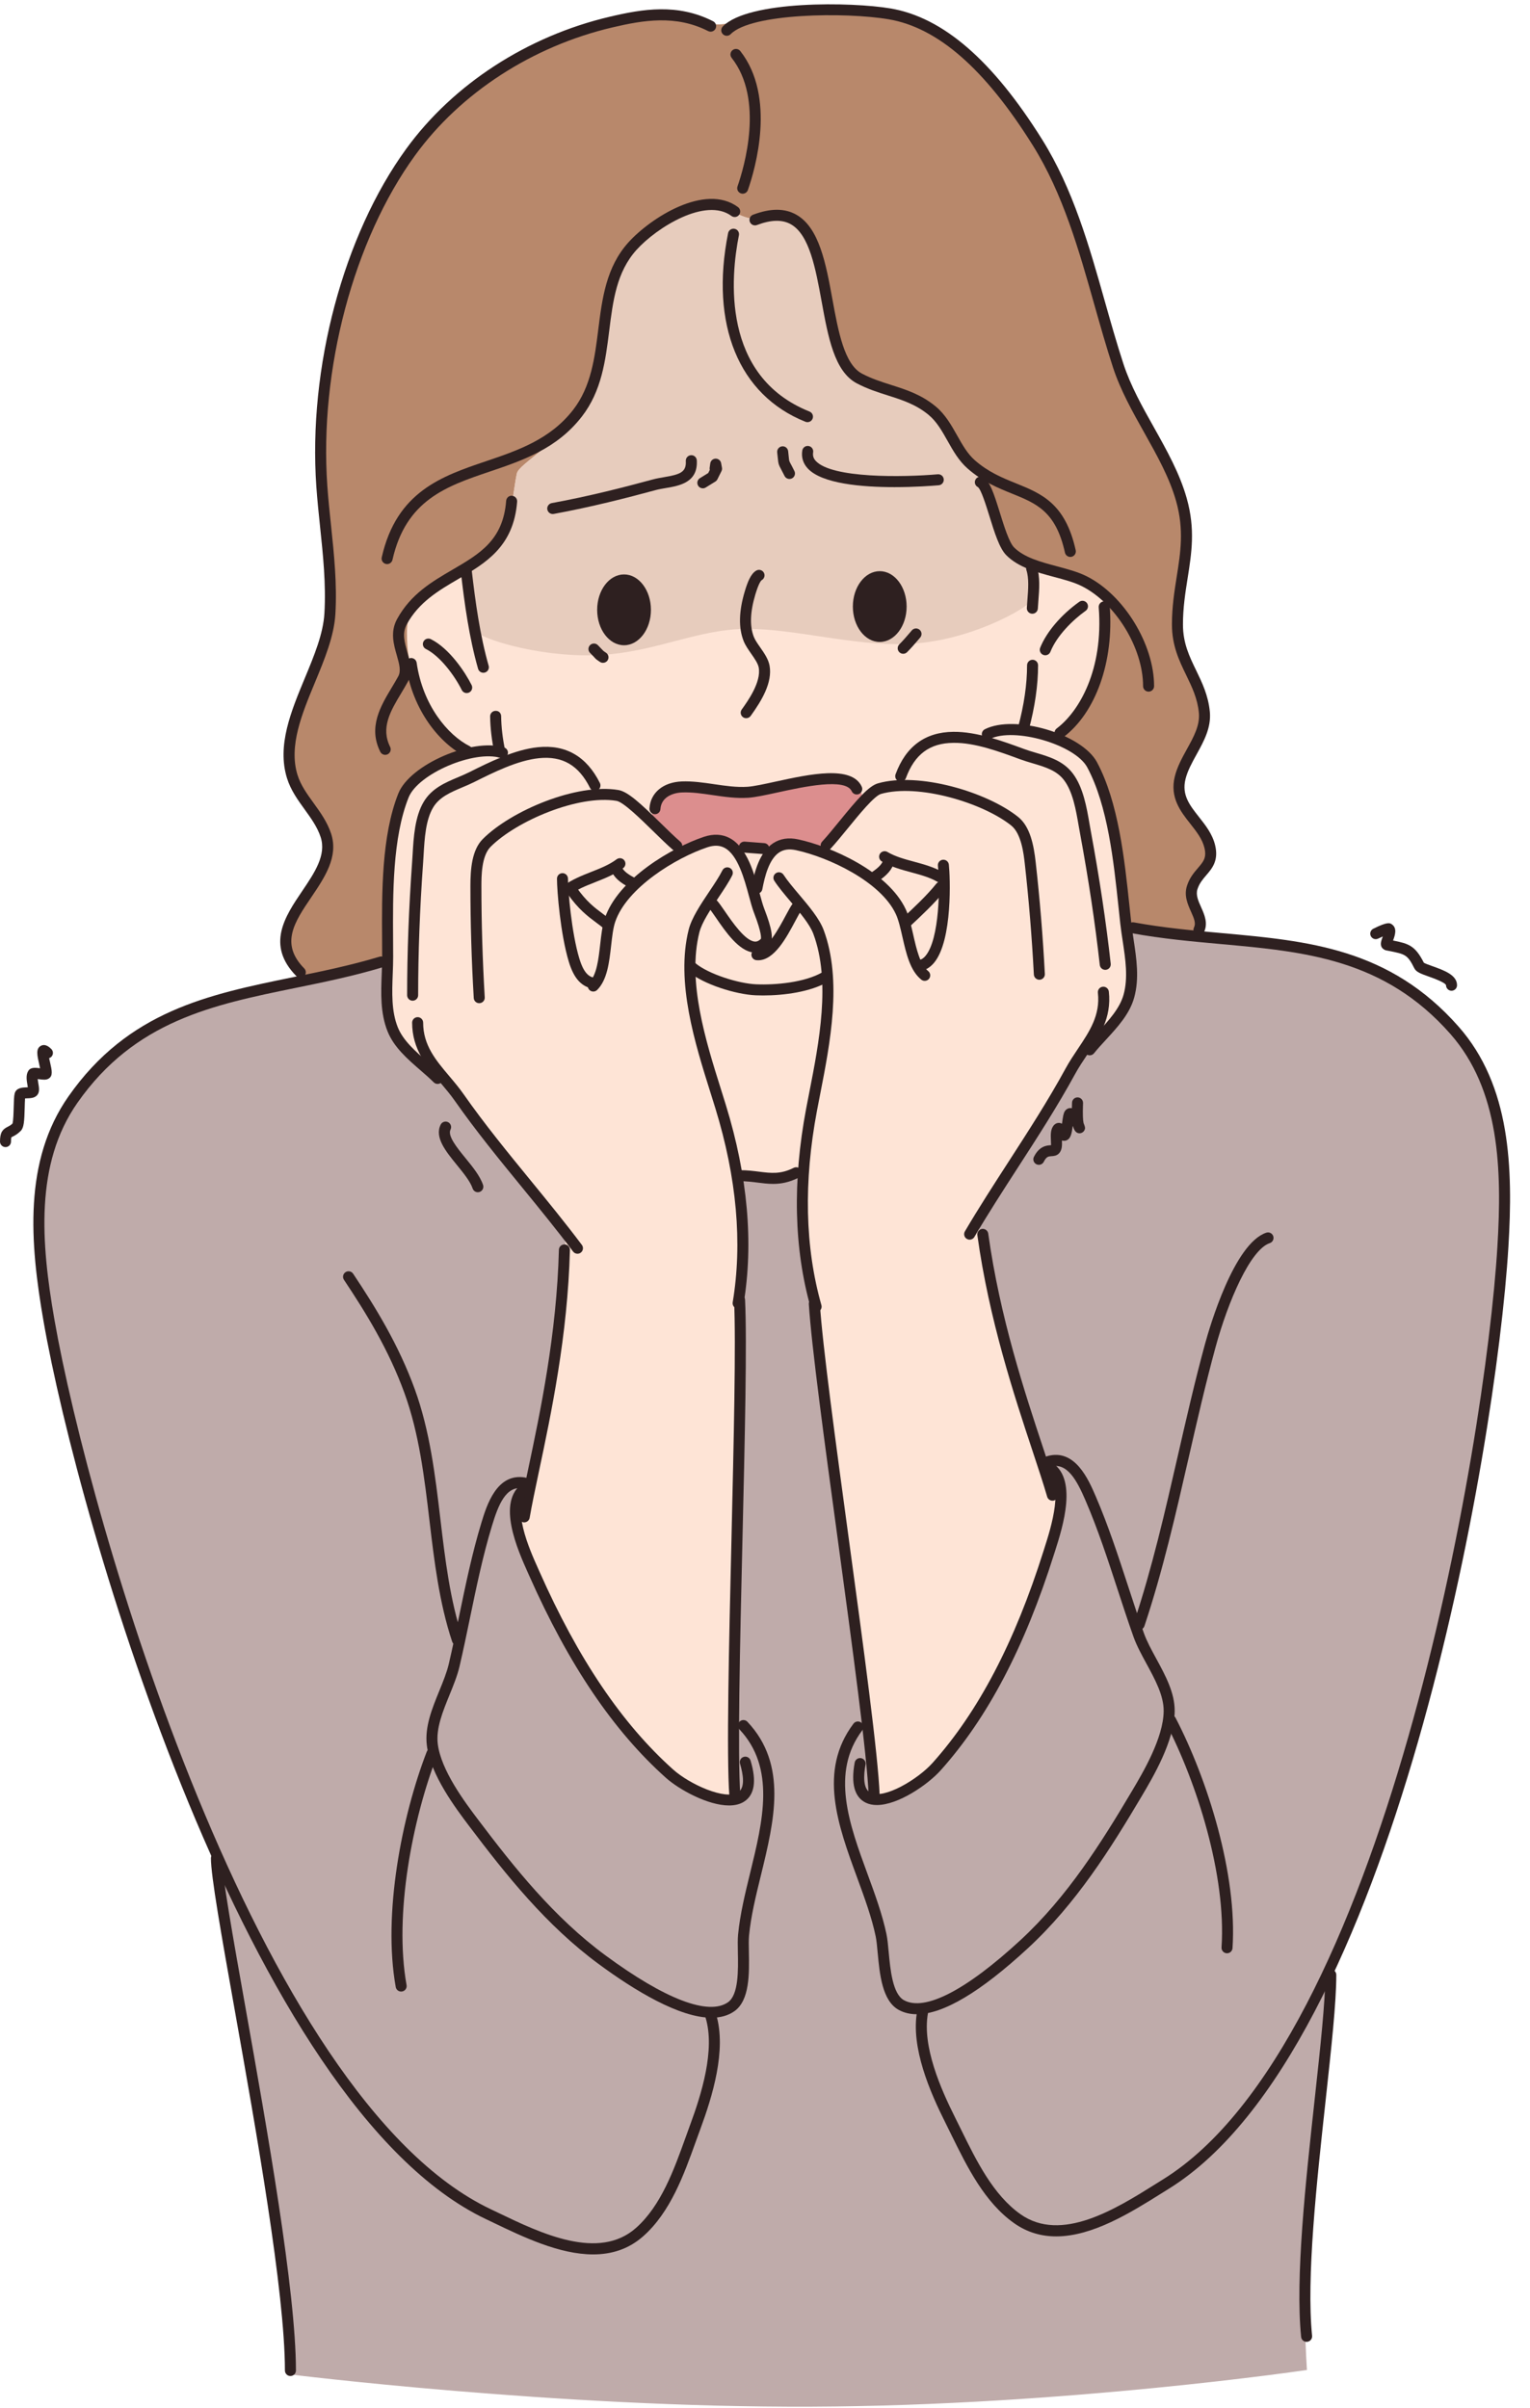 <?xml version="1.0" encoding="UTF-8"?><svg xmlns="http://www.w3.org/2000/svg" xmlns:xlink="http://www.w3.org/1999/xlink" height="501.1" preserveAspectRatio="xMidYMid meet" version="1.0" viewBox="0.0 -0.9 318.4 501.1" width="318.4" zoomAndPan="magnify"><defs><clipPath id="a"><path d="M 190 191 L 314.25 191 L 314.25 465 L 190 465 Z M 190 191"/></clipPath></defs><g><g id="change1_1"><path d="M 26.344 336.215 C 21.676 320.406 16.242 304.629 12.406 284.176 C 10.613 274.59 7.805 260.953 8.082 251.332 C 8.211 246.93 8.602 240.324 11.016 234.594 C 14.195 227.043 20.27 220.316 27.672 215.242 C 38.805 207.617 52.914 204.828 64.738 202.484 C 70.797 201.281 76.836 199.555 80.367 198.691 C 87.055 197.055 129.398 231.195 149.469 242.266 C 153.555 244.516 159.375 244.316 160.852 244.316 C 163.5 244.316 167.23 242.398 170.527 241.148 C 195.508 231.699 234.789 192.402 234.789 192.402 C 234.789 192.402 251.746 193.422 265.434 195.426 C 272.738 196.5 278.988 198.598 281.512 199.32 C 290.645 201.938 305.789 213.188 310.023 225.602 C 318.367 250.086 309.789 284.09 307.68 300.344 C 305.992 313.336 301.305 333.918 297.059 349.93 C 293.016 365.145 289.469 375.805 285.598 387.773 C 282.543 397.23 276.719 406.438 276.789 410.398 C 277.043 424.641 273.711 443.125 272.094 460.578 C 270.77 474.84 271.98 492.344 271.98 492.344 C 271.98 492.344 221.895 499.773 168.887 499.996 C 115.871 500.215 59.941 493.227 59.941 493.227 C 59.941 493.227 59.879 482.582 58.117 469.035 C 55.73 450.684 50.941 423.961 47.852 405.469 C 45.645 392.25 44.801 383.965 44.07 382.633 C 41.27 377.504 29.449 346.734 26.344 336.215" fill="#bfabaa" fill-rule="evenodd"/></g><g id="change2_1"><path d="M 67.977 107.867 C 66.902 99.629 66.695 88.926 67.664 79.578 C 69.531 61.59 75.484 44.535 85.168 30.938 C 95.895 15.883 115.867 4.836 134.078 2.141 C 138.797 1.441 141.379 4.055 146.035 4.055 C 150.133 4.055 149.535 4.848 156.262 2.48 C 157.473 2.055 165.234 0.961 173.727 0.766 C 181.793 0.582 190.441 1.113 197.605 7.355 C 206.543 15.152 211.973 22.574 219.453 34.988 C 226.445 46.598 228.035 63.832 233.23 76.766 C 239.332 91.949 247.488 98.59 247.488 108.262 C 247.488 114.293 246.035 122.012 244.77 127.793 C 243.449 133.789 251.617 143.457 250.605 150.34 C 249.891 155.195 244.148 159.383 245.672 164.945 C 246.051 166.328 253.586 174.324 251.32 179.441 C 250.809 180.602 248.289 182.398 247.941 184.402 C 247.617 186.285 249.055 188.883 249.352 190.504 C 249.699 192.426 248.938 193.824 248.938 193.824 L 233.492 192.348 L 81.152 198.848 L 62.891 203.379 C 62.891 203.379 58.965 199.273 59.422 194.094 C 59.898 188.664 67.156 184.746 68.441 175.613 C 69.461 168.395 60.23 166.129 60.016 156.805 C 59.824 148.531 65.828 139.031 68.18 128.594 C 69.758 121.582 68.684 113.246 67.977 107.867" fill="#b8886b" fill-rule="evenodd"/></g><g id="change3_1"><path d="M 84.684 130.797 C 84.684 128.965 84.945 125.922 87.621 123.629 C 92.41 119.516 101.254 115.777 103.934 111.332 C 106.656 106.809 106.691 101.805 107.555 97.668 C 107.996 95.523 116.285 91.695 121.145 83.059 C 125.652 75.043 125.656 63.426 127.336 58.238 C 131.348 45.848 140.953 41.984 148.875 41.984 C 151.23 41.984 153.977 44.531 157.07 44.68 C 160.164 44.824 163.605 42.566 166.121 45.102 C 171.992 51.023 171.137 64.406 175.832 74.988 C 176.906 77.406 181.355 78.613 185.863 80.344 C 189.625 81.785 193.469 83.781 194.988 85.422 C 198.07 88.75 200.957 95.125 203.598 97.168 C 204.562 97.914 206.375 110.5 210.82 113.949 C 218.516 119.91 230.102 118.371 230.102 123.812 C 230.102 127.898 229.52 137.16 227.934 141.199 C 225.711 146.863 222.996 148.914 219.93 152.047 C 219.559 152.43 225.938 153.109 228.988 161.027 C 231.816 168.375 232.859 177.895 233.867 187.48 C 234.465 193.148 235.641 199.926 235.562 203.352 C 235.492 206.516 229.914 214.406 226.191 217.398 C 224.293 218.926 221.664 224.914 219.348 228.535 C 213.586 237.531 207.605 247.559 203.895 252.695 C 202.613 254.473 208.91 278.586 214.316 295.785 C 216.895 303.988 220.711 312.777 220.711 312.777 C 220.711 312.777 219.117 319.855 215.719 329.418 C 212.555 338.312 207.754 349.449 203.066 356.742 C 198.781 363.402 195.082 367.945 191.234 370.344 C 186.348 373.395 181.801 373.312 181.801 373.312 C 181.801 373.312 175.605 320.062 171.914 289.59 C 170.422 277.277 169.434 272.953 169.047 269.371 C 168.719 266.301 166.93 256.926 166.934 249.328 C 166.938 244.648 167.969 242.008 167.332 242.402 C 165.66 243.43 162.656 244.805 161.129 244.805 C 159.566 244.805 155.215 242.883 153.801 244.02 C 153.777 244.039 154.629 255.488 154.602 257.145 C 154.289 275.348 152.746 372.996 152.746 372.996 C 152.746 372.996 149.234 374.027 144.699 372.074 C 140.488 370.262 135.449 365.734 130.004 358.969 C 124.035 351.559 118.395 341.254 114.121 332.203 C 110.293 324.102 107.504 316.801 107.504 316.801 C 107.504 316.801 110.355 309.156 112.23 299.949 C 115.75 282.652 119.133 257.98 117.039 255.051 C 115.715 253.195 109.375 245.062 102.883 236.832 C 97.387 229.867 92.605 223.832 91.852 223.152 C 88.273 219.926 82.707 215.188 81.539 212.914 C 79.824 209.582 80.727 204.734 81.125 196.281 C 81.512 188.109 80.84 183.113 81.43 177.195 C 81.805 173.43 83.496 166.508 83.629 165.777 C 84.426 161.367 88.914 158.305 92.426 157.188 C 96.035 156.047 98.645 156.898 97.48 155.809 C 95.039 153.52 93.281 153.105 91.375 150.633 C 86.578 144.406 84.684 137.922 84.684 130.797" fill="#fee4d6" fill-rule="evenodd"/></g><g id="change4_1"><path d="M 135.445 169.465 C 135.918 168.906 135.609 167.453 135.832 166.719 C 136.426 164.762 137.891 163.41 139.711 162.637 C 143.953 160.828 149.34 163.641 153.711 163.77 C 159.766 163.949 165.57 161.918 171.586 161.43 C 173.895 161.242 178.652 161.609 179.367 164.453 C 180.008 167 174.57 170.945 173.109 172.664 C 172.676 173.18 170.895 176.227 170.133 176.289 C 168.781 176.398 166.094 174.617 164.34 174.543 C 162.984 174.484 160.418 176.5 159.543 176.207 C 157.078 175.379 154.254 176.098 151.941 175.387 C 150.617 174.977 149.715 173.934 148.164 173.918 C 145.945 173.895 144.012 175.82 141.887 175.758 C 140.027 175.703 137.891 172.258 136.578 171.148 C 136.363 170.965 135.336 169.594 135.445 169.465" fill="#dc8e8e" fill-rule="evenodd"/></g><g id="change5_1"><path d="M 97.391 117.078 C 100.207 115.242 102.711 113.359 103.934 111.332 C 106.656 106.809 106.691 101.805 107.555 97.668 C 107.996 95.523 116.285 91.695 121.145 83.059 C 125.652 75.043 125.656 63.426 127.336 58.238 C 131.348 45.848 140.953 41.984 148.875 41.984 C 151.23 41.984 153.977 44.531 157.07 44.68 C 160.164 44.824 163.605 42.566 166.121 45.102 C 171.992 51.023 171.137 64.406 175.832 74.988 C 176.906 77.406 181.355 78.613 185.863 80.344 C 189.625 81.785 193.469 83.781 194.988 85.422 C 198.07 88.75 200.957 95.125 203.598 97.168 C 204.562 97.914 206.375 110.5 210.82 113.949 C 212.297 115.09 213.043 115.812 214.691 116.508 C 215.633 116.902 214.52 122.988 214.188 124.492 C 214.004 125.324 202.133 132.68 188.504 133.145 C 177.531 133.52 165.551 129.98 155.484 129.984 C 145.957 129.988 137.855 134.121 127.336 135.23 C 114.094 136.625 99.488 132.02 99.008 130.328 C 98.145 127.289 96.887 117.406 97.391 117.078" fill="#e7ccbd" fill-rule="evenodd"/></g><g id="change6_1"><path d="M 104.02 156.754 C 103.492 156.754 103.016 156.387 102.898 155.848 C 102.336 153.207 102.031 150.637 102 148.203 C 101.992 147.57 102.496 147.051 103.133 147.043 C 103.844 147.023 104.281 147.543 104.293 148.176 C 104.32 150.453 104.605 152.875 105.141 155.367 C 105.273 155.984 104.879 156.594 104.262 156.727 C 104.18 156.746 104.102 156.754 104.02 156.754" fill="#2e2020"/></g><g id="change6_2"><path d="M 126.527 192.723 C 126.266 192.723 125.996 192.629 125.781 192.441 C 125.242 191.98 124.684 191.566 124.102 191.133 C 122.344 189.824 120.352 188.348 118.082 185.078 C 117.719 184.562 117.848 183.848 118.367 183.484 C 118.887 183.125 119.602 183.254 119.965 183.773 C 122.016 186.73 123.77 188.031 125.469 189.293 C 126.098 189.762 126.699 190.211 127.277 190.711 C 127.758 191.125 127.812 191.848 127.395 192.324 C 127.172 192.59 126.852 192.723 126.527 192.723" fill="#2e2020"/></g><g id="change6_3"><path d="M 158.809 206.277 C 158.277 206.277 157.766 206.266 157.27 206.246 C 153.211 206.078 146.445 204.008 143.23 201.305 C 142.746 200.895 142.688 200.176 143.094 199.688 C 143.5 199.207 144.223 199.145 144.707 199.551 C 147.441 201.852 153.758 203.809 157.363 203.957 C 161.43 204.129 167.477 203.57 171.137 201.457 C 171.688 201.141 172.387 201.328 172.703 201.879 C 173.02 202.426 172.828 203.129 172.281 203.441 C 168.641 205.543 163.191 206.277 158.809 206.277" fill="#2e2020"/></g><g id="change6_4"><path d="M 188.398 192.367 C 188.094 192.367 187.789 192.246 187.562 192.004 C 187.133 191.539 187.156 190.816 187.617 190.383 L 187.895 190.125 C 189.906 188.254 192.949 185.418 194.848 183.02 C 195.242 182.523 195.965 182.438 196.457 182.832 C 196.953 183.227 197.035 183.945 196.645 184.441 C 194.637 186.977 191.52 189.883 189.457 191.805 L 189.18 192.059 C 188.961 192.266 188.68 192.367 188.398 192.367" fill="#2e2020"/></g><g id="change6_5"><path d="M 212.973 151.898 C 212.875 151.898 212.773 151.887 212.676 151.855 C 212.062 151.691 211.703 151.066 211.867 150.453 C 213.109 145.836 213.738 141.496 213.738 137.562 C 213.738 136.93 214.25 136.414 214.883 136.414 C 215.516 136.414 216.027 136.93 216.027 137.562 C 216.027 141.695 215.371 146.234 214.078 151.051 C 213.941 151.562 213.48 151.898 212.973 151.898" fill="#2e2020"/></g><g id="change6_6"><path d="M 155.285 148.574 C 155.055 148.574 154.82 148.508 154.617 148.359 C 154.105 147.988 153.988 147.273 154.359 146.762 C 155.578 145.062 158.441 141.086 157.895 138.039 C 157.742 137.184 157.02 136.148 156.32 135.148 C 155.73 134.297 155.113 133.418 154.758 132.523 C 153.672 129.801 153.75 126.316 154.992 122.176 C 155.551 120.309 156.23 118.492 157.398 117.844 C 157.949 117.535 158.648 117.73 158.957 118.285 C 159.266 118.836 159.066 119.531 158.516 119.84 C 158.391 119.926 157.922 120.383 157.188 122.832 C 156.098 126.469 155.996 129.441 156.887 131.676 C 157.145 132.32 157.656 133.059 158.203 133.84 C 159.039 135.039 159.906 136.285 160.148 137.633 C 160.781 141.16 158.52 144.902 156.219 148.102 C 155.996 148.41 155.645 148.574 155.285 148.574" fill="#2e2020"/></g><g id="change6_7"><path d="M 220.598 152.77 C 220.25 152.77 219.906 152.609 219.68 152.312 C 219.301 151.805 219.398 151.086 219.906 150.707 C 224.574 147.191 229.668 138.48 228.648 125.492 C 228.602 124.863 229.07 124.312 229.703 124.262 C 230.324 124.227 230.887 124.684 230.938 125.316 C 231.832 136.762 228.043 147.449 221.285 152.535 C 221.078 152.691 220.836 152.77 220.598 152.77" fill="#2e2020"/></g><g id="change6_8"><path d="M 97.258 156.578 C 97.086 156.578 96.91 156.543 96.746 156.461 C 91.609 153.895 85.816 146.992 84.438 137.355 C 84.348 136.73 84.781 136.148 85.41 136.062 C 86.031 135.977 86.617 136.406 86.707 137.031 C 87.965 145.848 93.168 152.109 97.77 154.41 C 98.336 154.691 98.566 155.383 98.281 155.945 C 98.082 156.348 97.676 156.578 97.258 156.578" fill="#2e2020"/></g><g id="change6_9"><path d="M 124.273 126.023 C 124.273 121.953 126.773 118.652 129.867 118.652 C 132.953 118.652 135.461 121.953 135.461 126.023 C 135.461 130.09 132.953 133.391 129.867 133.391 C 126.773 133.391 124.273 130.09 124.273 126.023" fill="#2e2020" fill-rule="evenodd"/></g><g id="change6_10"><path d="M 177.484 125.34 C 177.484 121.27 179.988 117.973 183.078 117.973 C 186.164 117.973 188.672 121.27 188.672 125.34 C 188.672 129.41 186.164 132.707 183.078 132.707 C 179.988 132.707 177.484 129.41 177.484 125.34" fill="#2e2020" fill-rule="evenodd"/></g><g id="change6_11"><path d="M 186.137 100.484 C 179.352 100.484 171.051 99.781 168.102 96.602 C 167.129 95.555 166.73 94.266 166.957 92.875 C 167.055 92.246 167.652 91.82 168.27 91.926 C 168.895 92.023 169.32 92.613 169.219 93.238 C 169.105 93.938 169.281 94.512 169.777 95.043 C 173.145 98.668 187.855 98.441 195.16 97.812 C 195.812 97.762 196.344 98.227 196.398 98.855 C 196.453 99.484 195.984 100.043 195.355 100.094 C 193.938 100.219 190.324 100.484 186.137 100.484" fill="#2e2020"/></g><g id="change6_12"><path d="M 115.031 106.078 C 114.488 106.078 114.008 105.691 113.902 105.141 C 113.789 104.52 114.203 103.922 114.824 103.805 C 122.641 102.371 129.84 100.516 135.848 98.887 C 136.594 98.684 137.395 98.547 138.168 98.414 C 141.508 97.852 142.855 97.387 142.719 95.051 C 142.684 94.418 143.168 93.875 143.797 93.84 C 144.426 93.789 144.973 94.285 145.008 94.918 C 145.273 99.535 141.387 100.195 138.551 100.676 C 137.801 100.805 137.09 100.926 136.449 101.098 C 130.395 102.738 123.137 104.609 115.238 106.059 C 115.168 106.07 115.098 106.078 115.031 106.078" fill="#2e2020"/></g><g id="change6_13"><path d="M 146.262 100.734 C 145.879 100.734 145.508 100.543 145.289 100.191 C 144.953 99.652 145.121 98.949 145.66 98.613 L 147.387 97.547 L 147.711 96.895 C 147.672 96.75 147.66 96.594 147.684 96.438 L 147.812 95.539 C 147.891 94.984 148.359 94.566 148.922 94.555 C 148.93 94.555 148.938 94.555 148.945 94.555 C 149.496 94.555 149.973 94.949 150.07 95.492 L 150.242 96.434 C 150.289 96.676 150.254 96.93 150.145 97.148 L 149.293 98.859 C 149.199 99.051 149.051 99.211 148.867 99.324 L 146.863 100.562 C 146.68 100.68 146.469 100.734 146.262 100.734" fill="#2e2020"/></g><g id="change6_14"><path d="M 164.293 98.785 C 163.871 98.785 163.465 98.555 163.266 98.152 C 162.93 97.477 162.695 97.035 162.527 96.723 C 162.027 95.789 161.984 95.645 161.879 94.555 C 161.848 94.25 161.809 93.844 161.738 93.273 C 161.664 92.645 162.113 92.074 162.742 91.996 C 163.379 91.914 163.938 92.371 164.016 92.996 C 164.086 93.594 164.129 94.016 164.156 94.332 C 164.227 95.047 164.227 95.047 164.547 95.641 C 164.723 95.969 164.969 96.426 165.316 97.133 C 165.602 97.699 165.367 98.387 164.801 98.668 C 164.637 98.75 164.465 98.785 164.293 98.785" fill="#2e2020"/></g><g id="change6_15"><path d="M 158.961 176.859 C 158.934 176.859 158.902 176.859 158.875 176.859 L 154.816 176.547 C 154.188 176.5 153.715 175.949 153.762 175.316 C 153.812 174.684 154.363 174.215 154.992 174.262 L 159.043 174.574 C 159.676 174.617 160.148 175.168 160.102 175.801 C 160.059 176.402 159.555 176.859 158.961 176.859" fill="#2e2020"/></g><g id="change6_16"><path d="M 136.301 168.562 C 136.273 168.562 136.25 168.559 136.227 168.559 C 135.594 168.52 135.113 167.973 135.156 167.344 C 135.359 164.098 137.992 161.898 141.859 161.738 C 144.117 161.648 146.41 161.984 148.629 162.312 C 150.926 162.648 153.297 163 155.566 162.848 C 156.895 162.758 159.09 162.277 161.41 161.77 C 168.48 160.23 177.285 158.309 179.336 162.836 C 179.598 163.41 179.344 164.09 178.766 164.352 C 178.191 164.609 177.512 164.355 177.25 163.781 C 175.961 160.938 167.156 162.863 161.898 164.012 C 159.387 164.559 157.219 165.031 155.719 165.133 C 153.211 165.297 150.711 164.934 148.293 164.578 C 146.086 164.254 144 163.945 141.953 164.027 C 139.875 164.113 137.598 165.066 137.441 167.488 C 137.402 168.094 136.898 168.562 136.301 168.562" fill="#2e2020"/></g><g id="change6_17"><path d="M 153.609 271.469 C 153.547 271.469 153.484 271.461 153.422 271.453 C 152.797 271.348 152.375 270.758 152.48 270.133 C 154.531 257.805 153.32 244.227 148.875 229.773 C 148.547 228.707 148.203 227.613 147.852 226.496 C 144.621 216.234 140.602 203.465 143.312 192.605 C 143.93 190.141 145.793 187.359 147.594 184.668 C 148.668 183.066 149.68 181.551 150.332 180.246 C 150.613 179.68 151.305 179.453 151.867 179.734 C 152.438 180.02 152.664 180.703 152.383 181.27 C 151.664 182.707 150.609 184.277 149.496 185.941 C 147.809 188.469 146.059 191.086 145.539 193.16 C 142.98 203.395 146.891 215.82 150.035 225.809 C 150.391 226.93 150.734 228.031 151.062 229.102 C 155.617 243.895 156.852 257.828 154.738 270.508 C 154.645 271.07 154.16 271.469 153.609 271.469" fill="#2e2020"/></g><g id="change6_18"><path d="M 123.465 205.465 C 123.172 205.465 122.879 205.352 122.656 205.129 C 122.207 204.68 122.207 203.957 122.656 203.508 C 124.191 201.973 124.555 198.742 124.906 195.617 C 125.129 193.645 125.34 191.785 125.844 190.27 C 128.609 181.969 139.977 175.434 146.488 173.262 C 148.48 172.602 150.289 172.691 151.871 173.539 C 155.5 175.484 156.996 181.016 158.09 185.055 C 158.426 186.293 158.715 187.363 159.012 188.152 L 159.117 188.426 C 160.535 192.129 161.227 194.855 159.965 196.121 C 159.055 197.023 157.969 197.445 156.84 197.344 C 153.77 197.062 150.996 193.023 148.973 190.07 C 148.348 189.168 147.762 188.312 147.43 187.977 C 146.98 187.531 146.98 186.805 147.43 186.359 C 147.875 185.91 148.602 185.91 149.047 186.359 C 149.531 186.84 150.117 187.691 150.859 188.773 C 152.43 191.059 155.055 194.879 157.051 195.062 C 157.336 195.09 157.781 195.059 158.344 194.5 C 158.383 194.363 158.559 193.371 156.977 189.246 L 156.867 188.957 C 156.531 188.066 156.23 186.945 155.879 185.652 C 154.895 182.016 153.547 177.035 150.789 175.559 C 149.77 175.012 148.602 174.973 147.215 175.438 C 140.668 177.617 130.387 183.887 128.016 190.996 C 127.586 192.281 127.391 194.023 127.184 195.871 C 126.785 199.391 126.379 203.023 124.273 205.129 C 124.051 205.352 123.758 205.465 123.465 205.465" fill="#2e2020"/></g><g id="change6_19"><path d="M 99.73 207.891 C 99.129 207.891 98.625 207.418 98.59 206.812 C 98.129 198.969 97.895 191.137 97.895 183.527 C 97.895 179.953 98.199 175.992 100.48 173.711 C 106.387 167.809 119.992 162.066 128.68 163.52 C 130.672 163.848 133.348 166.355 137.52 170.441 C 138.988 171.879 140.375 173.234 141.59 174.289 C 142.07 174.703 142.121 175.43 141.707 175.906 C 141.293 176.383 140.57 176.438 140.09 176.02 C 138.82 174.922 137.41 173.539 135.918 172.078 C 133.305 169.52 129.727 166.016 128.301 165.777 C 120.398 164.461 107.508 169.93 102.102 175.332 C 100.184 177.25 100.184 181.492 100.184 183.527 C 100.184 191.09 100.418 198.879 100.875 206.676 C 100.914 207.309 100.43 207.852 99.797 207.887 C 99.777 207.891 99.754 207.891 99.73 207.891" fill="#2e2020"/></g><g id="change6_20"><path d="M 123.84 204.953 C 123.777 204.953 123.719 204.949 123.656 204.938 C 121.035 204.52 119.453 202.82 118.371 199.258 C 116.645 193.574 115.91 184.59 115.91 181.973 C 115.91 181.34 116.422 180.824 117.055 180.824 C 117.688 180.824 118.199 181.34 118.199 181.973 C 118.199 184.41 118.93 193.215 120.562 198.594 C 121.605 202.02 122.793 202.48 124.02 202.676 C 124.645 202.777 125.07 203.363 124.969 203.988 C 124.879 204.551 124.391 204.953 123.84 204.953" fill="#2e2020"/></g><g id="change6_21"><path d="M 117.922 185.539 C 117.574 185.539 117.23 185.383 117.004 185.082 C 116.625 184.578 116.727 183.859 117.234 183.48 C 118.988 182.164 121.047 181.352 123.031 180.566 C 124.973 179.801 126.805 179.074 128.32 177.938 C 128.828 177.559 129.547 177.66 129.926 178.164 C 130.305 178.672 130.203 179.391 129.695 179.77 C 127.93 181.094 125.867 181.906 123.875 182.695 C 121.941 183.461 120.117 184.18 118.609 185.312 C 118.402 185.465 118.16 185.539 117.922 185.539" fill="#2e2020"/></g><g id="change6_22"><path d="M 131.605 183.98 C 131.434 183.98 131.258 183.945 131.094 183.863 C 128.945 182.785 127.68 181.605 127.23 180.254 C 127.027 179.652 127.352 179.004 127.953 178.805 C 128.555 178.605 129.203 178.93 129.402 179.527 C 129.57 180.035 130.18 180.844 132.117 181.812 C 132.688 182.098 132.914 182.785 132.633 183.352 C 132.43 183.75 132.027 183.98 131.605 183.98" fill="#2e2020"/></g><g id="change6_23"><path d="M 85.871 207.371 C 85.238 207.371 84.727 206.855 84.727 206.223 C 84.727 197.344 85.07 188.254 85.77 178.426 C 85.805 177.922 85.836 177.391 85.871 176.848 C 86.074 173.375 86.328 169.055 88.184 165.965 C 89.859 163.164 92.648 161.984 95.344 160.848 C 96.133 160.516 96.914 160.184 97.66 159.812 C 101.844 157.719 107.051 155.117 111.934 154.613 C 117.738 154.016 122.07 156.523 124.836 162.055 C 125.117 162.621 124.891 163.309 124.324 163.594 C 123.758 163.875 123.07 163.648 122.785 163.082 C 120.426 158.359 117.055 156.395 112.168 156.895 C 107.699 157.355 102.703 159.852 98.684 161.859 C 97.898 162.254 97.07 162.605 96.234 162.957 C 93.77 164 91.441 164.984 90.148 167.141 C 88.582 169.75 88.355 173.59 88.156 176.98 C 88.125 177.535 88.094 178.074 88.055 178.59 C 87.355 188.359 87.02 197.398 87.02 206.223 C 87.02 206.855 86.504 207.371 85.871 207.371" fill="#2e2020"/></g><g id="change6_24"><path d="M 120.176 260.031 C 119.824 260.031 119.48 259.875 119.258 259.574 C 115.867 255.059 112.207 250.578 108.664 246.242 C 103.91 240.43 98.996 234.414 94.637 228.188 C 93.742 226.91 92.715 225.695 91.723 224.52 C 88.793 221.051 85.766 217.469 85.766 211.941 C 85.766 211.309 86.281 210.793 86.914 210.793 C 87.547 210.793 88.059 211.309 88.059 211.941 C 88.059 216.629 90.688 219.742 93.473 223.039 C 94.5 224.254 95.559 225.512 96.512 226.875 C 100.824 233.035 105.711 239.012 110.438 244.793 C 113.996 249.145 117.672 253.645 121.09 258.199 C 121.469 258.707 121.367 259.426 120.859 259.805 C 120.652 259.957 120.414 260.031 120.176 260.031" fill="#2e2020"/></g><g id="change6_25"><path d="M 91.07 224.691 C 90.777 224.691 90.484 224.582 90.262 224.359 C 89.434 223.531 88.496 222.715 87.5 221.852 C 84.781 219.492 81.973 217.051 80.652 213.754 C 79.121 209.926 79.281 205.77 79.438 201.75 C 79.484 200.566 79.531 199.398 79.531 198.254 C 79.531 197.09 79.523 195.883 79.516 194.645 C 79.453 185.016 79.379 173.035 82.902 164.223 C 85.301 158.23 98.254 152.605 104.902 154.664 C 105.508 154.852 105.844 155.492 105.656 156.098 C 105.473 156.703 104.828 157.043 104.223 156.852 C 98.672 155.137 87.012 160.121 85.031 165.074 C 81.672 173.469 81.746 185.203 81.805 194.629 C 81.812 195.871 81.82 197.086 81.82 198.254 C 81.82 199.43 81.777 200.629 81.727 201.84 C 81.582 205.617 81.43 209.527 82.781 212.902 C 83.895 215.684 86.492 217.941 89.004 220.121 C 90.027 221.016 90.996 221.855 91.879 222.738 C 92.328 223.184 92.328 223.91 91.879 224.359 C 91.656 224.582 91.363 224.691 91.07 224.691" fill="#2e2020"/></g><g id="change6_26"><path d="M 109.094 315.941 C 109.027 315.941 108.965 315.938 108.898 315.926 C 108.273 315.816 107.855 315.227 107.965 314.602 C 108.434 311.883 109.121 308.621 109.922 304.844 C 112.426 292.996 115.855 276.766 116.312 259.207 C 116.328 258.574 116.836 258.094 117.488 258.09 C 118.121 258.105 118.621 258.633 118.602 259.266 C 118.141 277.035 114.688 293.383 112.16 305.32 C 111.367 309.07 110.684 312.316 110.223 314.988 C 110.125 315.547 109.641 315.941 109.094 315.941" fill="#2e2020"/></g><g id="change6_27"><path d="M 152.926 373.93 C 152.332 373.93 151.828 373.473 151.785 372.867 C 151.164 364.488 151.699 341.547 152.223 319.359 C 152.691 299.27 153.18 278.492 152.762 269.719 C 152.73 269.086 153.219 268.551 153.852 268.52 C 154.465 268.465 155.02 268.977 155.051 269.609 C 155.473 278.465 155.008 298.355 154.512 319.41 C 153.992 341.547 153.457 364.434 154.07 372.699 C 154.117 373.328 153.645 373.879 153.016 373.926 C 152.984 373.926 152.957 373.93 152.926 373.93" fill="#2e2020"/></g><g id="change6_28"><path d="M 151.719 374.859 C 147.305 374.859 141.332 371.562 138.574 369.102 C 127.656 359.34 118.359 345.594 110.148 327.07 L 109.863 326.434 C 107.723 321.648 103.262 311.691 108.742 307.824 C 109.262 307.461 109.977 307.582 110.34 308.102 C 110.703 308.617 110.582 309.332 110.062 309.695 C 106.125 312.477 110.211 321.602 111.957 325.496 L 112.246 326.145 C 120.316 344.359 129.43 357.852 140.102 367.395 C 143.547 370.473 150.969 373.82 153.605 372.137 C 155.129 371.168 154.66 368.363 154.004 366.18 C 153.82 365.574 154.16 364.934 154.77 364.75 C 155.371 364.562 156.016 364.91 156.195 365.516 C 157.484 369.797 157.027 372.676 154.836 374.07 C 153.973 374.621 152.898 374.859 151.719 374.859" fill="#2e2020"/></g><g id="change6_29"><path d="M 148.066 419.035 C 141.367 419.035 132.051 413.355 124.668 407.922 C 113.66 399.828 105.301 389.297 97.676 379.203 C 94.844 375.453 89.57 368.477 88.824 362.305 C 88.363 358.504 89.914 354.695 91.418 351.012 C 92.223 349.035 92.984 347.168 93.398 345.395 C 94.172 342.082 94.883 338.645 95.574 335.316 C 96.895 328.93 98.262 322.32 100.176 316.035 C 101.285 312.383 103.371 305.598 109.289 306.605 C 109.91 306.711 110.328 307.305 110.223 307.93 C 110.113 308.551 109.516 308.961 108.898 308.863 C 105.25 308.219 103.676 312.391 102.367 316.703 C 100.484 322.891 99.129 329.441 97.816 335.785 C 97.125 339.121 96.41 342.574 95.629 345.918 C 95.172 347.863 94.344 349.902 93.539 351.875 C 92.148 355.289 90.711 358.816 91.098 362.027 C 91.773 367.586 96.801 374.246 99.504 377.824 C 107.023 387.781 115.27 398.164 126.023 406.078 C 138.418 415.203 147.469 418.652 151.508 415.809 C 153.719 414.242 153.625 409.148 153.555 405.422 C 153.527 403.977 153.504 402.727 153.598 401.73 C 153.992 397.566 155.078 393.121 156.129 388.82 C 158.746 378.117 161.453 367.047 153.875 359.016 C 153.441 358.559 153.461 357.832 153.922 357.398 C 154.379 356.961 155.105 356.984 155.539 357.441 C 163.977 366.379 161.117 378.066 158.355 389.367 C 157.273 393.777 156.258 397.945 155.879 401.945 C 155.797 402.812 155.82 404.059 155.848 405.379 C 155.93 409.852 156.031 415.418 152.828 417.68 C 151.492 418.621 149.875 419.035 148.066 419.035" fill="#2e2020"/></g><g id="change6_30"><path d="M 83.48 413.594 C 82.938 413.594 82.453 413.207 82.355 412.652 C 79.621 397.461 83.625 377.113 88.801 363.688 C 89.031 363.098 89.691 362.801 90.285 363.031 C 90.875 363.258 91.168 363.922 90.941 364.512 C 85.879 377.641 81.957 397.492 84.609 412.246 C 84.723 412.867 84.309 413.465 83.684 413.574 C 83.617 413.59 83.547 413.594 83.48 413.594" fill="#2e2020"/></g><g id="change6_31"><path d="M 123.43 468.297 C 116.43 468.297 108.863 464.664 102.766 461.734 L 101.113 460.945 C 51.586 437.398 16.305 315.723 9.055 274.062 C 6.207 257.691 4.863 240.695 14.242 227.297 C 26.703 209.488 43.383 206.078 61.035 202.465 C 66.906 201.266 72.98 200.023 78.984 198.211 C 79.586 198.031 80.23 198.371 80.41 198.98 C 80.594 199.586 80.25 200.223 79.645 200.406 C 73.543 202.246 67.418 203.5 61.496 204.711 C 44.301 208.227 28.059 211.551 16.117 228.613 C 7.219 241.328 8.551 257.781 11.312 273.668 C 18.508 315.016 53.387 435.719 102.098 458.875 L 103.754 459.668 C 112.547 463.895 124.586 469.676 132.359 462.781 C 137.566 458.164 140.258 450.668 142.637 444.055 C 142.965 443.141 143.285 442.242 143.609 441.367 C 145.965 434.992 148.863 425.742 146.836 419.023 C 146.652 418.418 146.996 417.777 147.602 417.598 C 148.207 417.406 148.848 417.758 149.031 418.359 C 151.254 425.738 148.23 435.477 145.762 442.16 C 145.438 443.031 145.117 443.922 144.793 444.828 C 142.324 451.703 139.523 459.492 133.879 464.496 C 130.77 467.254 127.18 468.297 123.43 468.297" fill="#2e2020"/></g><g id="change6_32"><path d="M 169.832 272.188 C 169.336 272.188 168.875 271.859 168.73 271.355 C 165.219 258.98 164.895 245 167.77 229.793 C 167.98 228.695 168.199 227.566 168.426 226.41 C 170.438 216.137 172.941 203.348 169.262 193.465 C 168.512 191.457 166.484 189.059 164.523 186.734 C 163.23 185.203 162.008 183.758 161.137 182.41 C 160.793 181.879 160.945 181.172 161.477 180.824 C 162.008 180.48 162.715 180.633 163.059 181.164 C 163.855 182.387 165.031 183.781 166.273 185.254 C 168.363 187.727 170.52 190.285 171.41 192.664 C 175.316 203.156 172.742 216.293 170.676 226.852 C 170.449 228 170.23 229.129 170.023 230.223 C 167.215 245.074 167.52 258.703 170.938 270.73 C 171.109 271.336 170.754 271.973 170.148 272.145 C 170.043 272.176 169.938 272.188 169.832 272.188" fill="#2e2020"/></g><g id="change6_33"><path d="M 157.77 198.957 C 157.648 198.957 157.527 198.949 157.406 198.938 C 156.777 198.875 156.316 198.312 156.379 197.684 C 156.441 197.055 156.996 196.594 157.633 196.656 C 159.645 196.836 162.148 192.199 163.484 189.695 C 164.105 188.539 164.594 187.629 165.016 187.094 C 165.414 186.602 166.137 186.52 166.625 186.914 C 167.121 187.309 167.203 188.031 166.809 188.523 C 166.512 188.895 166.023 189.809 165.508 190.777 C 163.656 194.246 161.141 198.957 157.77 198.957" fill="#2e2020"/></g><g id="change6_34"><path d="M 192.438 203.238 C 192.188 203.238 191.938 203.156 191.727 202.988 C 189.402 201.133 188.59 197.566 187.805 194.117 C 187.391 192.305 187.004 190.59 186.434 189.359 C 183.285 182.559 172.367 177.477 165.621 176.035 C 164.215 175.738 163.078 175.895 162.141 176.52 C 160.035 177.918 159.137 181.559 158.645 184.172 C 158.527 184.797 157.922 185.207 157.309 185.086 C 156.684 184.969 156.273 184.371 156.395 183.75 C 157.012 180.469 158.078 176.469 160.871 174.609 C 162.328 173.641 164.086 173.363 166.102 173.797 C 172.816 175.227 184.84 180.457 188.512 188.398 C 189.184 189.848 189.598 191.676 190.039 193.609 C 190.734 196.676 191.457 199.844 193.152 201.199 C 193.648 201.594 193.73 202.312 193.336 202.809 C 193.109 203.094 192.773 203.238 192.438 203.238" fill="#2e2020"/></g><g id="change6_35"><path d="M 216.293 203.008 C 215.688 203.008 215.184 202.531 215.152 201.922 C 214.742 194.141 214.105 186.375 213.262 178.844 C 213.031 176.816 212.562 172.602 210.441 170.91 C 204.469 166.141 191.047 162.141 183.344 164.332 C 181.953 164.727 178.785 168.609 176.473 171.445 C 175.152 173.062 173.902 174.59 172.766 175.824 C 172.34 176.289 171.613 176.316 171.148 175.891 C 170.684 175.461 170.652 174.734 171.082 174.27 C 172.176 173.09 173.398 171.586 174.695 169.996 C 178.391 165.469 180.773 162.68 182.719 162.129 C 191.191 159.723 205.348 163.906 211.871 169.117 C 214.395 171.133 215.141 175.035 215.535 178.586 C 216.387 186.164 217.027 193.973 217.438 201.801 C 217.473 202.434 216.988 202.973 216.355 203.008 C 216.336 203.008 216.312 203.008 216.293 203.008" fill="#2e2020"/></g><g id="change6_36"><path d="M 191.145 201.215 C 190.551 201.215 190.047 200.754 190.004 200.148 C 189.961 199.516 190.438 198.969 191.066 198.926 C 191.633 198.887 192.145 198.59 192.621 198.016 C 195.547 194.5 195.637 183.355 195.184 179.301 C 195.109 178.672 195.562 178.105 196.191 178.031 C 196.812 177.965 197.391 178.414 197.461 179.043 C 197.73 181.469 198.293 194.781 194.379 199.48 C 193.492 200.543 192.434 201.125 191.23 201.211 C 191.199 201.215 191.172 201.215 191.145 201.215" fill="#2e2020"/></g><g id="change6_37"><path d="M 195.73 182.824 C 195.531 182.824 195.332 182.773 195.148 182.664 C 193.523 181.707 191.629 181.195 189.625 180.652 C 187.555 180.09 185.414 179.512 183.516 178.391 C 182.969 178.07 182.785 177.367 183.105 176.82 C 183.426 176.277 184.133 176.094 184.676 176.414 C 186.312 177.379 188.211 177.895 190.223 178.438 C 192.285 179 194.422 179.578 196.312 180.691 C 196.855 181.012 197.039 181.715 196.719 182.258 C 196.504 182.621 196.121 182.824 195.73 182.824" fill="#2e2020"/></g><g id="change6_38"><path d="M 181.957 182.801 C 181.582 182.801 181.215 182.617 180.996 182.277 C 180.652 181.746 180.805 181.039 181.332 180.691 C 183.152 179.512 183.668 178.641 183.777 178.121 C 183.91 177.5 184.52 177.105 185.141 177.238 C 185.758 177.371 186.152 177.98 186.02 178.602 C 185.723 179.988 184.598 181.305 182.582 182.613 C 182.387 182.738 182.172 182.801 181.957 182.801" fill="#2e2020"/></g><g id="change6_39"><path d="M 230.008 200.949 C 229.434 200.949 228.938 200.516 228.871 199.93 C 227.891 191.164 226.547 182.219 224.766 172.578 C 224.672 172.07 224.578 171.535 224.48 170.984 C 223.906 167.645 223.254 163.855 221.41 161.441 C 219.883 159.438 217.461 158.719 214.891 157.957 C 214.027 157.699 213.164 157.445 212.34 157.141 C 208.121 155.594 202.906 153.621 198.383 153.707 C 193.477 153.754 190.344 156.082 188.523 161.039 C 188.305 161.633 187.648 161.934 187.051 161.719 C 186.457 161.5 186.152 160.844 186.371 160.246 C 188.504 154.441 192.539 151.469 198.363 151.414 C 203.301 151.348 208.738 153.379 213.129 154.988 C 213.906 155.277 214.727 155.52 215.543 155.762 C 218.352 156.594 221.254 157.453 223.234 160.051 C 225.418 162.91 226.152 167.172 226.738 170.598 C 226.832 171.137 226.926 171.664 227.016 172.164 C 228.809 181.855 230.16 190.855 231.148 199.676 C 231.219 200.305 230.766 200.871 230.141 200.941 C 230.094 200.945 230.051 200.949 230.008 200.949" fill="#2e2020"/></g><g id="change6_40"><path d="M 201.785 257.105 C 201.59 257.105 201.391 257.051 201.203 256.945 C 200.66 256.625 200.48 255.922 200.801 255.375 C 203.688 250.469 206.844 245.59 209.895 240.867 C 213.945 234.598 218.137 228.109 221.738 221.508 C 222.531 220.047 223.445 218.684 224.332 217.359 C 226.73 213.773 228.996 210.387 228.477 205.727 C 228.402 205.098 228.855 204.531 229.484 204.461 C 230.105 204.395 230.684 204.844 230.754 205.473 C 231.367 210.965 228.758 214.863 226.234 218.637 C 225.379 219.914 224.496 221.234 223.746 222.605 C 220.105 229.281 215.895 235.805 211.816 242.109 C 208.777 246.812 205.637 251.672 202.773 256.539 C 202.562 256.902 202.176 257.105 201.785 257.105" fill="#2e2020"/></g><g id="change6_41"><path d="M 226.773 218.742 C 226.523 218.742 226.27 218.66 226.062 218.492 C 225.562 218.098 225.484 217.375 225.879 216.883 C 226.656 215.906 227.527 214.965 228.445 213.965 C 230.699 211.516 233.031 208.984 233.828 206.094 C 234.793 202.59 234.207 198.719 233.641 194.973 C 233.461 193.777 233.277 192.598 233.148 191.434 C 233.02 190.273 232.891 189.07 232.762 187.832 C 231.77 178.457 230.539 166.785 226.266 158.812 C 223.719 154.059 211.02 150.371 205.984 152.918 C 205.414 153.207 204.727 152.977 204.441 152.414 C 204.156 151.852 204.383 151.16 204.949 150.875 C 211.16 147.73 225.121 151.828 228.285 157.73 C 232.77 166.102 234.027 178.02 235.039 187.594 C 235.172 188.824 235.297 190.023 235.426 191.176 C 235.555 192.312 235.73 193.465 235.906 194.629 C 236.508 198.609 237.133 202.727 236.035 206.699 C 235.094 210.129 232.57 212.867 230.133 215.516 C 229.242 216.484 228.398 217.398 227.672 218.312 C 227.441 218.594 227.109 218.742 226.773 218.742" fill="#2e2020"/></g><g id="change6_42"><path d="M 219.023 311.43 C 218.527 311.43 218.07 311.105 217.922 310.605 C 217.168 307.996 216.125 304.855 214.922 301.215 C 211.082 289.633 205.828 273.77 203.391 256.156 C 203.305 255.531 203.742 254.953 204.367 254.863 C 204.984 254.781 205.574 255.215 205.66 255.844 C 208.066 273.246 213.285 288.996 217.094 300.492 C 218.309 304.156 219.355 307.316 220.125 309.965 C 220.301 310.574 219.949 311.207 219.344 311.387 C 219.238 311.414 219.129 311.43 219.023 311.43" fill="#2e2020"/></g><g id="change6_43"><path d="M 181.918 373.938 C 181.305 373.938 180.797 373.449 180.773 372.836 C 180.465 364.551 177.379 341.855 174.398 319.906 C 171.562 299.047 168.887 279.34 168.32 270.496 C 168.281 269.863 168.762 269.32 169.391 269.281 C 170.02 269.211 170.566 269.719 170.609 270.352 C 171.168 279.113 173.965 299.695 176.668 319.602 C 179.656 341.602 182.75 364.352 183.062 372.746 C 183.086 373.379 182.594 373.91 181.961 373.934 C 181.945 373.938 181.934 373.938 181.918 373.938" fill="#2e2020"/></g><g id="change6_44"><path d="M 182.473 374.77 C 181.633 374.77 180.852 374.617 180.164 374.281 C 177.832 373.141 177.059 370.328 177.863 365.938 C 177.977 365.312 178.586 364.895 179.195 365.016 C 179.82 365.129 180.23 365.727 180.117 366.348 C 179.707 368.59 179.555 371.434 181.172 372.227 C 183.984 373.602 190.984 369.445 194.066 366.008 C 203.605 355.336 211.16 340.914 217.156 321.914 L 217.371 321.234 C 218.672 317.168 221.715 307.648 217.492 305.324 C 216.938 305.02 216.734 304.32 217.039 303.77 C 217.344 303.215 218.043 303.012 218.598 303.316 C 224.473 306.551 221.148 316.938 219.555 321.934 L 219.34 322.602 C 213.246 341.918 205.535 356.617 195.77 367.531 C 193.141 370.477 186.965 374.77 182.473 374.77" fill="#2e2020"/></g><g id="change6_45"><path d="M 190.789 418.309 C 189.383 418.312 188.125 418.008 187.016 417.398 C 183.582 415.508 183.066 409.969 182.648 405.516 C 182.527 404.199 182.414 402.957 182.234 402.105 C 181.414 398.172 179.938 394.145 178.375 389.879 C 174.367 378.953 170.227 367.656 177.613 357.836 C 177.992 357.332 178.707 357.227 179.219 357.609 C 179.727 357.992 179.828 358.711 179.445 359.215 C 172.809 368.039 176.73 378.742 180.523 389.09 C 182.047 393.242 183.621 397.539 184.477 401.637 C 184.684 402.613 184.801 403.859 184.934 405.305 C 185.277 409.008 185.75 414.086 188.121 415.391 C 192.449 417.77 201.055 413.328 212.363 402.887 C 222.176 393.816 229.207 382.582 235.57 371.852 C 237.859 367.996 242.117 360.816 242.164 355.219 C 242.195 351.984 240.371 348.641 238.613 345.402 C 237.594 343.531 236.539 341.598 235.871 339.711 C 234.719 336.473 233.621 333.113 232.562 329.867 C 230.555 323.723 228.477 317.363 225.922 311.434 C 224.141 307.289 222.09 303.324 218.559 304.367 C 217.953 304.531 217.312 304.191 217.137 303.586 C 216.961 302.977 217.312 302.344 217.918 302.164 C 223.703 300.492 226.516 307.016 228.027 310.523 C 230.625 316.555 232.719 322.961 234.742 329.156 C 235.797 332.391 236.891 335.73 238.031 338.945 C 238.637 340.66 239.602 342.43 240.625 344.309 C 242.523 347.801 244.492 351.414 244.457 355.238 C 244.402 361.453 239.938 368.98 237.543 373.02 C 231.094 383.895 223.957 395.289 213.918 404.566 C 204.023 413.711 196.27 418.309 190.789 418.309" fill="#2e2020"/></g><g id="change6_46"><path d="M 255.352 405.621 C 255.328 405.621 255.301 405.621 255.273 405.621 C 254.645 405.578 254.164 405.031 254.207 404.402 C 255.203 389.438 249.094 370.148 242.602 357.672 C 242.309 357.109 242.523 356.418 243.086 356.125 C 243.652 355.832 244.34 356.051 244.633 356.609 C 251.273 369.375 257.52 389.148 256.492 404.555 C 256.453 405.16 255.949 405.621 255.352 405.621" fill="#2e2020"/></g><g clip-path="url(#a)" id="change6_70"><path d="M 219.793 464.547 C 216.781 464.547 213.828 463.762 211.062 461.812 C 204.895 457.473 201.246 450.039 198.023 443.484 C 197.602 442.621 197.184 441.77 196.766 440.938 C 193.566 434.57 189.48 425.23 190.867 417.652 C 190.98 417.031 191.586 416.617 192.199 416.734 C 192.82 416.848 193.234 417.445 193.117 418.066 C 191.855 424.969 195.766 433.84 198.812 439.91 C 199.234 440.746 199.656 441.605 200.082 442.477 C 203.184 448.785 206.695 455.934 212.383 459.941 C 220.875 465.926 232.199 458.836 240.469 453.66 L 242.02 452.688 C 287.852 424.25 309.07 300.414 311.617 258.523 C 312.594 242.43 312.082 225.93 301.824 214.281 C 288.059 198.656 271.547 197.164 254.066 195.582 C 248.047 195.039 241.82 194.477 235.551 193.328 C 234.93 193.211 234.516 192.613 234.633 191.992 C 234.742 191.371 235.355 190.957 235.965 191.07 C 242.133 192.203 248.305 192.762 254.273 193.301 C 272.223 194.922 289.172 196.457 303.543 212.77 C 314.352 225.035 314.91 242.078 313.902 258.664 C 311.34 300.871 289.828 425.723 243.23 454.637 L 241.684 455.602 C 235.375 459.551 227.391 464.547 219.793 464.547" fill="#2e2020"/></g><g id="change6_47"><path d="M 125.488 137.051 C 125.27 137.051 125.047 136.988 124.852 136.859 L 124.633 136.711 C 124.152 136.395 124.07 136.332 123.746 135.98 C 123.59 135.809 123.336 135.527 122.793 134.988 C 122.348 134.539 122.348 133.816 122.793 133.367 C 123.242 132.922 123.969 132.922 124.414 133.367 C 124.992 133.949 125.27 134.25 125.438 134.43 C 125.59 134.598 125.59 134.598 125.895 134.801 L 126.121 134.953 C 126.648 135.305 126.793 136.016 126.441 136.539 C 126.223 136.871 125.855 137.051 125.488 137.051" fill="#2e2020"/></g><g id="change6_48"><path d="M 187.961 135.168 C 187.664 135.168 187.375 135.055 187.148 134.832 C 186.703 134.383 186.703 133.656 187.148 133.211 C 187.938 132.426 188.648 131.594 189.402 130.711 L 189.758 130.293 C 190.172 129.812 190.895 129.762 191.375 130.172 C 191.855 130.582 191.91 131.305 191.496 131.785 L 191.145 132.199 C 190.395 133.074 189.621 133.98 188.77 134.832 C 188.547 135.055 188.254 135.168 187.961 135.168" fill="#2e2020"/></g><g id="change6_49"><path d="M 80.559 116.5 C 80.477 116.5 80.391 116.492 80.309 116.473 C 79.691 116.332 79.301 115.719 79.441 115.102 C 82.535 101.391 91.992 98.188 101.141 95.09 C 107.711 92.863 114.508 90.562 119.293 84.371 C 123.02 79.555 123.773 73.52 124.504 67.684 C 125.301 61.301 126.129 54.699 130.77 49.555 C 135.34 44.488 146.719 37.137 153.578 42.199 C 154.086 42.578 154.195 43.293 153.816 43.805 C 153.441 44.312 152.727 44.422 152.215 44.043 C 146.867 40.094 136.676 46.43 132.473 51.09 C 128.312 55.699 127.566 61.66 126.777 67.969 C 126.008 74.109 125.215 80.461 121.105 85.773 C 115.895 92.512 108.77 94.926 101.875 97.258 C 92.934 100.289 84.488 103.148 81.676 115.605 C 81.555 116.141 81.086 116.5 80.559 116.5" fill="#2e2020"/></g><g id="change6_50"><path d="M 80.164 156.203 C 79.742 156.203 79.34 155.969 79.137 155.566 C 76.574 150.441 79.215 146.039 81.547 142.156 C 82.004 141.391 82.465 140.629 82.879 139.863 C 83.5 138.727 83.07 137.23 82.578 135.5 C 81.922 133.211 81.176 130.613 82.633 127.945 C 85.473 122.742 89.914 120.145 94.215 117.637 C 99.844 114.348 104.703 111.508 105.332 103.336 C 105.383 102.707 105.934 102.207 106.562 102.281 C 107.195 102.332 107.664 102.883 107.617 103.512 C 106.895 112.879 101.035 116.305 95.367 119.613 C 91.344 121.965 87.176 124.398 84.645 129.047 C 83.641 130.887 84.191 132.82 84.777 134.871 C 85.359 136.898 85.961 139 84.891 140.961 C 84.461 141.75 83.984 142.539 83.512 143.336 C 81.285 147.039 79.188 150.543 81.188 154.543 C 81.469 155.109 81.242 155.797 80.676 156.082 C 80.512 156.164 80.336 156.203 80.164 156.203" fill="#2e2020"/></g><g id="change6_51"><path d="M 222.738 115.012 C 222.215 115.012 221.738 114.648 221.621 114.113 C 219.723 105.523 215.688 103.891 210.582 101.824 C 207.719 100.664 204.469 99.348 201.352 96.605 C 199.52 94.996 198.336 92.887 197.188 90.848 C 196.027 88.793 194.938 86.848 193.258 85.457 C 190.602 83.254 187.758 82.352 184.75 81.395 C 182.656 80.73 180.496 80.039 178.312 78.887 C 173.645 76.426 172.348 69.32 170.977 61.801 C 169.73 54.996 168.449 47.965 164.59 45.781 C 162.793 44.766 160.48 44.816 157.52 45.934 C 156.926 46.16 156.27 45.855 156.043 45.266 C 155.82 44.672 156.117 44.012 156.711 43.789 C 160.352 42.418 163.297 42.414 165.719 43.785 C 170.512 46.496 171.891 54.066 173.23 61.391 C 174.441 68.039 175.699 74.918 179.379 76.859 C 181.387 77.918 183.449 78.574 185.441 79.211 C 188.527 80.191 191.723 81.207 194.723 83.695 C 196.723 85.355 197.973 87.578 199.184 89.727 C 200.285 91.684 201.328 93.531 202.863 94.887 C 205.688 97.367 208.613 98.555 211.445 99.699 C 216.719 101.836 221.699 103.852 223.859 113.617 C 223.992 114.238 223.605 114.848 222.988 114.984 C 222.902 115.004 222.82 115.012 222.738 115.012" fill="#2e2020"/></g><g id="change6_52"><path d="M 239.023 143.047 C 238.395 143.047 237.879 142.531 237.879 141.902 C 237.879 133.941 232.148 124.602 225.109 121.082 C 223.504 120.277 221.496 119.742 219.367 119.176 C 215.727 118.203 211.957 117.199 209.422 114.66 C 207.984 113.223 206.969 109.957 205.895 106.496 C 205.203 104.277 204.16 100.918 203.496 100.469 C 202.93 100.188 202.711 99.504 202.992 98.938 C 203.273 98.371 203.973 98.148 204.539 98.43 C 205.945 99.133 206.762 101.57 208.082 105.816 C 208.938 108.574 210.004 112.004 211.039 113.039 C 213.145 115.145 216.609 116.066 219.961 116.961 C 222.203 117.562 224.32 118.125 226.133 119.031 C 233.875 122.902 240.172 133.16 240.172 141.902 C 240.172 142.531 239.656 143.047 239.023 143.047" fill="#2e2020"/></g><g id="change6_53"><path d="M 168.035 86.961 C 167.895 86.961 167.75 86.938 167.613 86.879 C 153.73 81.328 147.719 66.648 151.523 47.613 C 151.648 46.992 152.262 46.59 152.871 46.715 C 153.492 46.84 153.895 47.441 153.77 48.062 C 152.055 56.641 150.051 77.387 168.465 84.754 C 169.051 84.988 169.336 85.656 169.102 86.242 C 168.922 86.691 168.492 86.961 168.035 86.961" fill="#2e2020"/></g><g id="change6_54"><path d="M 95.18 341.539 C 94.703 341.539 94.254 341.238 94.094 340.758 C 91.402 332.68 90.371 323.973 89.375 315.555 C 88.32 306.652 87.23 297.445 84.164 289.02 C 80.879 279.977 76.172 272.352 71.582 265.465 C 71.23 264.938 71.371 264.227 71.898 263.875 C 72.422 263.523 73.137 263.664 73.488 264.191 C 78.16 271.199 82.949 278.965 86.32 288.238 C 89.473 296.91 90.582 306.25 91.648 315.285 C 92.633 323.59 93.648 332.176 96.27 340.031 C 96.469 340.633 96.145 341.281 95.543 341.48 C 95.422 341.52 95.301 341.539 95.18 341.539" fill="#2e2020"/></g><g id="change6_55"><path d="M 237.074 338.305 C 236.953 338.305 236.832 338.285 236.711 338.246 C 236.113 338.047 235.785 337.398 235.984 336.797 C 239.754 325.492 242.484 313.551 245.129 302 C 246.871 294.383 248.672 286.508 250.758 278.852 C 251.707 275.371 256.789 257.895 263.52 255.652 C 264.125 255.453 264.766 255.777 264.969 256.375 C 265.168 256.977 264.844 257.629 264.242 257.824 C 260.184 259.18 255.555 269.984 252.969 279.453 C 250.895 287.062 249.098 294.914 247.359 302.508 C 244.707 314.113 241.965 326.113 238.16 337.52 C 238 338.004 237.555 338.305 237.074 338.305" fill="#2e2020"/></g><g id="change6_56"><path d="M 60.438 493.605 C 59.805 493.605 59.293 493.09 59.293 492.457 C 59.293 476.156 53.246 442.156 48.828 417.332 C 46.07 401.824 43.895 389.578 43.895 385.836 C 43.895 385.203 44.406 384.688 45.039 384.688 C 45.672 384.688 46.184 385.203 46.184 385.836 C 46.184 389.375 48.457 402.145 51.086 416.93 C 55.516 441.84 61.586 475.957 61.586 492.457 C 61.586 493.09 61.07 493.605 60.438 493.605" fill="#2e2020"/></g><g id="change6_57"><path d="M 271.91 486.492 C 271.328 486.492 270.828 486.055 270.77 485.465 C 269.535 473.152 271.695 453.344 273.605 435.867 C 274.781 425.07 275.801 415.754 275.801 410.121 C 275.801 409.488 276.312 408.973 276.945 408.973 C 277.578 408.973 278.09 409.488 278.09 410.121 C 278.09 415.879 277.066 425.254 275.883 436.113 C 273.988 453.48 271.84 473.164 273.051 485.234 C 273.113 485.863 272.652 486.426 272.023 486.488 C 271.984 486.492 271.945 486.492 271.91 486.492" fill="#2e2020"/></g><g id="change6_58"><path d="M 160.891 245.496 C 159.809 245.496 158.77 245.367 157.707 245.23 C 156.562 245.086 155.383 244.938 154.051 244.938 C 153.418 244.938 152.902 244.422 152.902 243.789 C 152.902 243.156 153.418 242.645 154.051 242.645 C 155.527 242.645 156.84 242.812 157.992 242.957 C 160.477 243.27 162.438 243.523 165.176 242.152 C 165.742 241.867 166.43 242.102 166.715 242.668 C 166.996 243.23 166.766 243.922 166.199 244.203 C 164.191 245.207 162.496 245.496 160.891 245.496" fill="#2e2020"/></g><g id="change6_59"><path d="M 154.559 39.414 C 154.434 39.414 154.309 39.395 154.184 39.348 C 153.586 39.141 153.27 38.488 153.48 37.891 C 154.902 33.797 159.035 19.773 152.258 11.141 C 151.867 10.641 151.953 9.922 152.453 9.531 C 152.949 9.141 153.672 9.227 154.062 9.727 C 161.555 19.273 157.164 34.273 155.641 38.645 C 155.477 39.117 155.031 39.414 154.559 39.414" fill="#2e2020"/></g><g id="change6_60"><path d="M 62.496 202.605 C 62.199 202.605 61.902 202.492 61.68 202.262 C 55.301 195.77 59.324 189.812 62.879 184.559 C 65.484 180.699 67.949 177.055 66.727 173.316 C 66.039 171.223 64.758 169.449 63.406 167.57 C 61.977 165.594 60.496 163.547 59.723 161.051 C 57.613 154.258 60.566 147.145 63.422 140.266 C 65.398 135.504 67.266 131.008 67.512 126.73 C 67.863 120.656 67.227 114.594 66.609 108.73 C 66.324 106.004 66.031 103.188 65.832 100.379 C 64.102 75.703 71.438 48.113 84.527 30.09 C 94.297 16.637 109.742 6.609 126.906 2.578 C 133.703 0.98 140.961 -0.262 148.406 3.527 C 148.969 3.812 149.191 4.504 148.906 5.066 C 148.621 5.633 147.93 5.855 147.363 5.566 C 140.613 2.133 133.816 3.309 127.43 4.809 C 110.793 8.715 95.832 18.422 86.379 31.438 C 73.59 49.051 66.422 76.047 68.117 100.219 C 68.312 102.984 68.605 105.785 68.891 108.492 C 69.516 114.445 70.16 120.602 69.797 126.863 C 69.531 131.527 67.5 136.414 65.539 141.145 C 62.84 147.645 60.051 154.371 61.91 160.371 C 62.574 162.512 63.879 164.316 65.262 166.23 C 66.66 168.168 68.105 170.172 68.906 172.605 C 70.477 177.41 67.578 181.695 64.777 185.844 C 61.273 191.023 58.246 195.5 63.316 200.656 C 63.758 201.109 63.75 201.832 63.301 202.277 C 63.078 202.496 62.785 202.605 62.496 202.605" fill="#2e2020"/></g><g id="change6_61"><path d="M 249.508 193.77 C 249.34 193.77 249.168 193.734 249.008 193.652 C 248.438 193.375 248.203 192.688 248.48 192.121 C 248.902 191.266 248.52 190.316 247.859 188.844 C 247.156 187.266 246.355 185.473 247.023 183.434 C 247.562 181.777 248.48 180.703 249.293 179.762 C 250.449 178.41 251.148 177.598 250.637 175.516 C 250.188 173.691 248.988 172.172 247.719 170.559 C 245.695 167.996 243.406 165.09 244.477 160.723 C 244.98 158.676 246.016 156.801 247.016 154.988 C 248.422 152.441 249.746 150.035 249.492 147.43 C 249.195 144.438 248.062 142.105 246.867 139.633 C 245.398 136.609 243.887 133.488 243.887 129.078 C 243.887 125.395 244.395 122.191 244.883 119.098 C 245.676 114.09 246.426 109.363 244.77 103.453 C 243.383 98.52 240.828 93.969 238.129 89.148 C 235.695 84.816 233.184 80.34 231.621 75.574 C 230.223 71.293 228.957 66.82 227.734 62.5 C 224.523 51.137 221.199 39.387 214.941 29.375 C 204.98 13.438 195.16 4.848 184.93 3.113 C 175.945 1.59 156.348 1.84 152.062 6.203 C 151.617 6.656 150.895 6.664 150.441 6.219 C 149.988 5.777 149.984 5.051 150.426 4.602 C 155.793 -0.863 177.312 -0.504 185.309 0.855 C 196.227 2.703 206.555 11.637 216.887 28.16 C 223.316 38.449 226.688 50.359 229.938 61.879 C 231.156 66.176 232.41 70.621 233.801 74.863 C 235.289 79.41 237.746 83.793 240.125 88.027 C 242.773 92.754 245.516 97.637 246.973 102.836 C 248.77 109.227 247.98 114.195 247.148 119.453 C 246.672 122.465 246.18 125.574 246.18 129.078 C 246.18 132.961 247.516 135.715 248.93 138.633 C 250.16 141.176 251.438 143.809 251.77 147.203 C 252.098 150.52 250.531 153.355 249.02 156.098 C 248.051 157.855 247.133 159.516 246.703 161.27 C 245.898 164.551 247.574 166.676 249.516 169.141 C 250.883 170.871 252.297 172.664 252.863 174.969 C 253.652 178.191 252.262 179.816 251.031 181.25 C 250.297 182.109 249.602 182.922 249.199 184.148 C 248.809 185.348 249.363 186.59 249.953 187.906 C 250.656 189.48 251.453 191.27 250.539 193.133 C 250.34 193.535 249.934 193.77 249.508 193.77" fill="#2e2020"/></g><g id="change6_62"><path d="M 217.527 135.48 C 217.387 135.48 217.242 135.457 217.102 135.398 C 216.516 135.164 216.23 134.496 216.465 133.91 C 217.777 130.629 220.816 127.055 224.602 124.352 C 225.117 123.984 225.828 124.105 226.199 124.617 C 226.566 125.133 226.449 125.852 225.934 126.219 C 223.277 128.113 219.953 131.355 218.59 134.762 C 218.41 135.211 217.98 135.48 217.527 135.48" fill="#2e2020"/></g><g id="change6_63"><path d="M 97.125 143.344 C 96.703 143.344 96.297 143.109 96.098 142.711 C 94.555 139.625 91.562 135.637 88.633 134.172 C 88.066 133.891 87.836 133.199 88.121 132.637 C 88.406 132.07 89.094 131.844 89.656 132.121 C 93.562 134.074 96.832 139.051 98.148 141.684 C 98.43 142.25 98.199 142.938 97.637 143.223 C 97.469 143.305 97.297 143.344 97.125 143.344" fill="#2e2020"/></g><g id="change6_64"><path d="M 100.59 139.117 C 100.09 139.117 99.633 138.789 99.488 138.285 C 97.629 131.781 96.664 124.754 95.902 118.125 C 95.828 117.496 96.277 116.926 96.906 116.855 C 97.535 116.781 98.105 117.23 98.176 117.859 C 98.93 124.395 99.879 131.312 101.691 137.656 C 101.867 138.266 101.516 138.898 100.906 139.07 C 100.801 139.102 100.695 139.117 100.59 139.117" fill="#2e2020"/></g><g id="change6_65"><path d="M 214.84 126.832 C 214.816 126.832 214.801 126.832 214.777 126.832 C 214.145 126.801 213.66 126.262 213.691 125.629 C 213.719 125.078 213.766 124.488 213.812 123.883 C 213.977 121.797 214.156 119.43 213.602 117.762 C 213.402 117.164 213.727 116.516 214.324 116.312 C 214.934 116.109 215.574 116.438 215.777 117.039 C 216.48 119.145 216.277 121.758 216.098 124.062 C 216.051 124.645 216.008 125.211 215.98 125.742 C 215.949 126.355 215.445 126.832 214.84 126.832" fill="#2e2020"/></g><g id="change6_66"><path d="M 2.684 232.859 C 2.684 232.859 2.684 232.859 2.68 232.859 C 2.684 232.859 2.684 232.859 2.684 232.859 Z M 1.145 237.84 C 0.516 237.84 0 237.324 0 236.691 C 0 234.762 0.523 234.156 1.625 233.598 C 1.922 233.445 2.23 233.293 2.598 232.941 C 2.781 232.406 2.824 230.555 2.852 229.539 C 2.887 228.133 2.914 227.242 3.055 226.684 C 3.355 225.477 4.703 225.43 5.512 225.402 C 5.59 225.398 5.688 225.395 5.789 225.391 C 5.766 225.238 5.738 225.074 5.715 224.941 C 5.547 223.965 5.359 222.859 5.867 222.012 C 6.355 221.191 7.316 221.301 8.344 221.43 C 8.289 221.16 8.223 220.871 8.168 220.637 C 7.734 218.734 7.418 217.359 8.496 216.766 C 9.473 216.227 10.379 217.133 10.68 217.43 C 11.125 217.879 11.125 218.602 10.68 219.051 C 10.547 219.184 10.391 219.273 10.223 219.328 C 10.285 219.613 10.348 219.898 10.402 220.129 C 10.805 221.895 11.051 222.965 10.168 223.555 C 9.641 223.906 9 223.824 8.113 223.711 C 8.035 223.699 7.938 223.688 7.84 223.676 C 7.875 223.969 7.934 224.32 7.973 224.555 C 8.141 225.535 8.301 226.461 7.66 227.102 C 7.121 227.641 6.34 227.668 5.586 227.691 C 5.48 227.695 5.344 227.699 5.215 227.707 C 5.176 228.211 5.156 228.957 5.141 229.594 C 5.066 232.547 4.973 233.816 4.301 234.48 C 3.637 235.148 3.051 235.445 2.66 235.645 C 2.551 235.699 2.398 235.773 2.363 235.809 C 2.371 235.809 2.293 235.996 2.293 236.691 C 2.293 237.324 1.777 237.84 1.145 237.84" fill="#2e2020"/></g><g id="change6_67"><path d="M 302.07 205.297 C 301.438 205.297 300.926 204.781 300.926 204.148 C 300.766 203.57 298.277 202.684 297.34 202.348 C 295.707 201.766 294.723 201.41 294.336 200.637 C 292.902 197.773 292.461 197.684 288.984 196.996 L 288.426 196.887 C 288.098 196.82 287.703 196.535 287.539 196.242 C 287.18 195.598 287.438 194.898 287.734 194.094 C 287.746 194.062 287.758 194.035 287.77 194 C 287.395 194.16 287.031 194.328 286.812 194.438 C 286.246 194.727 285.559 194.492 285.277 193.93 C 284.992 193.363 285.223 192.676 285.789 192.391 C 288.781 190.887 289.246 191.203 289.625 191.457 C 290.832 192.262 290.285 193.801 289.902 194.844 C 293.164 195.496 294.5 195.902 296.312 199.469 C 296.613 199.656 297.473 199.961 298.109 200.188 C 300.504 201.047 303.215 202.016 303.215 204.148 C 303.215 204.781 302.703 205.297 302.07 205.297" fill="#2e2020"/></g><g id="change6_68"><path d="M 99.441 247.23 C 98.961 247.23 98.516 246.926 98.355 246.445 C 97.863 244.977 96.449 243.238 95.082 241.562 C 92.773 238.73 90.387 235.801 91.707 233.16 C 91.992 232.59 92.68 232.367 93.242 232.645 C 93.809 232.93 94.039 233.617 93.758 234.184 C 93.098 235.5 95.094 237.953 96.855 240.113 C 98.355 241.949 99.906 243.852 100.527 245.723 C 100.727 246.32 100.402 246.969 99.805 247.172 C 99.684 247.211 99.562 247.23 99.441 247.23" fill="#2e2020"/></g><g id="change6_69"><path d="M 225.602 233.156 L 225.613 233.156 Z M 216.188 241.527 C 216.016 241.527 215.84 241.488 215.676 241.406 C 215.109 241.121 214.879 240.434 215.164 239.867 C 216.301 237.594 217.84 237.496 218.668 237.445 C 218.691 237.441 218.711 237.441 218.734 237.441 C 218.734 237.203 218.711 236.691 218.695 236.359 C 218.648 235.254 218.598 234.004 219.402 233.195 C 219.715 232.887 220.137 232.75 220.551 232.816 C 220.723 232.844 220.871 232.902 221 232.98 C 221.016 232.887 221.023 232.801 221.039 232.723 C 221.211 231.469 221.312 230.797 221.609 230.352 C 221.941 229.852 222.496 229.625 223.062 229.75 C 223.066 229.539 223.074 229.32 223.082 229.102 L 223.094 228.641 C 223.094 228.008 223.605 227.492 224.238 227.492 C 224.871 227.492 225.387 228.008 225.387 228.641 C 225.387 228.754 225.379 228.938 225.371 229.176 C 225.312 230.973 225.355 232.195 225.492 232.828 C 225.695 233.312 225.812 233.715 225.801 233.883 C 225.77 234.398 225.391 234.832 224.887 234.938 C 224.559 235.008 223.953 234.992 223.551 234.184 C 223.465 234.012 223.391 233.812 223.328 233.594 C 223.305 233.543 223.277 233.488 223.25 233.434 C 223.027 235.004 222.84 235.871 222.188 236.305 C 221.859 236.52 221.469 236.582 221.09 236.488 C 221.059 236.477 221.023 236.469 220.992 236.457 C 221.035 237.469 221.035 238.492 220.352 239.18 C 219.863 239.664 219.258 239.703 218.812 239.73 C 218.199 239.77 217.762 239.797 217.215 240.895 C 217.012 241.293 216.605 241.527 216.188 241.527" fill="#2e2020"/></g></g></svg>